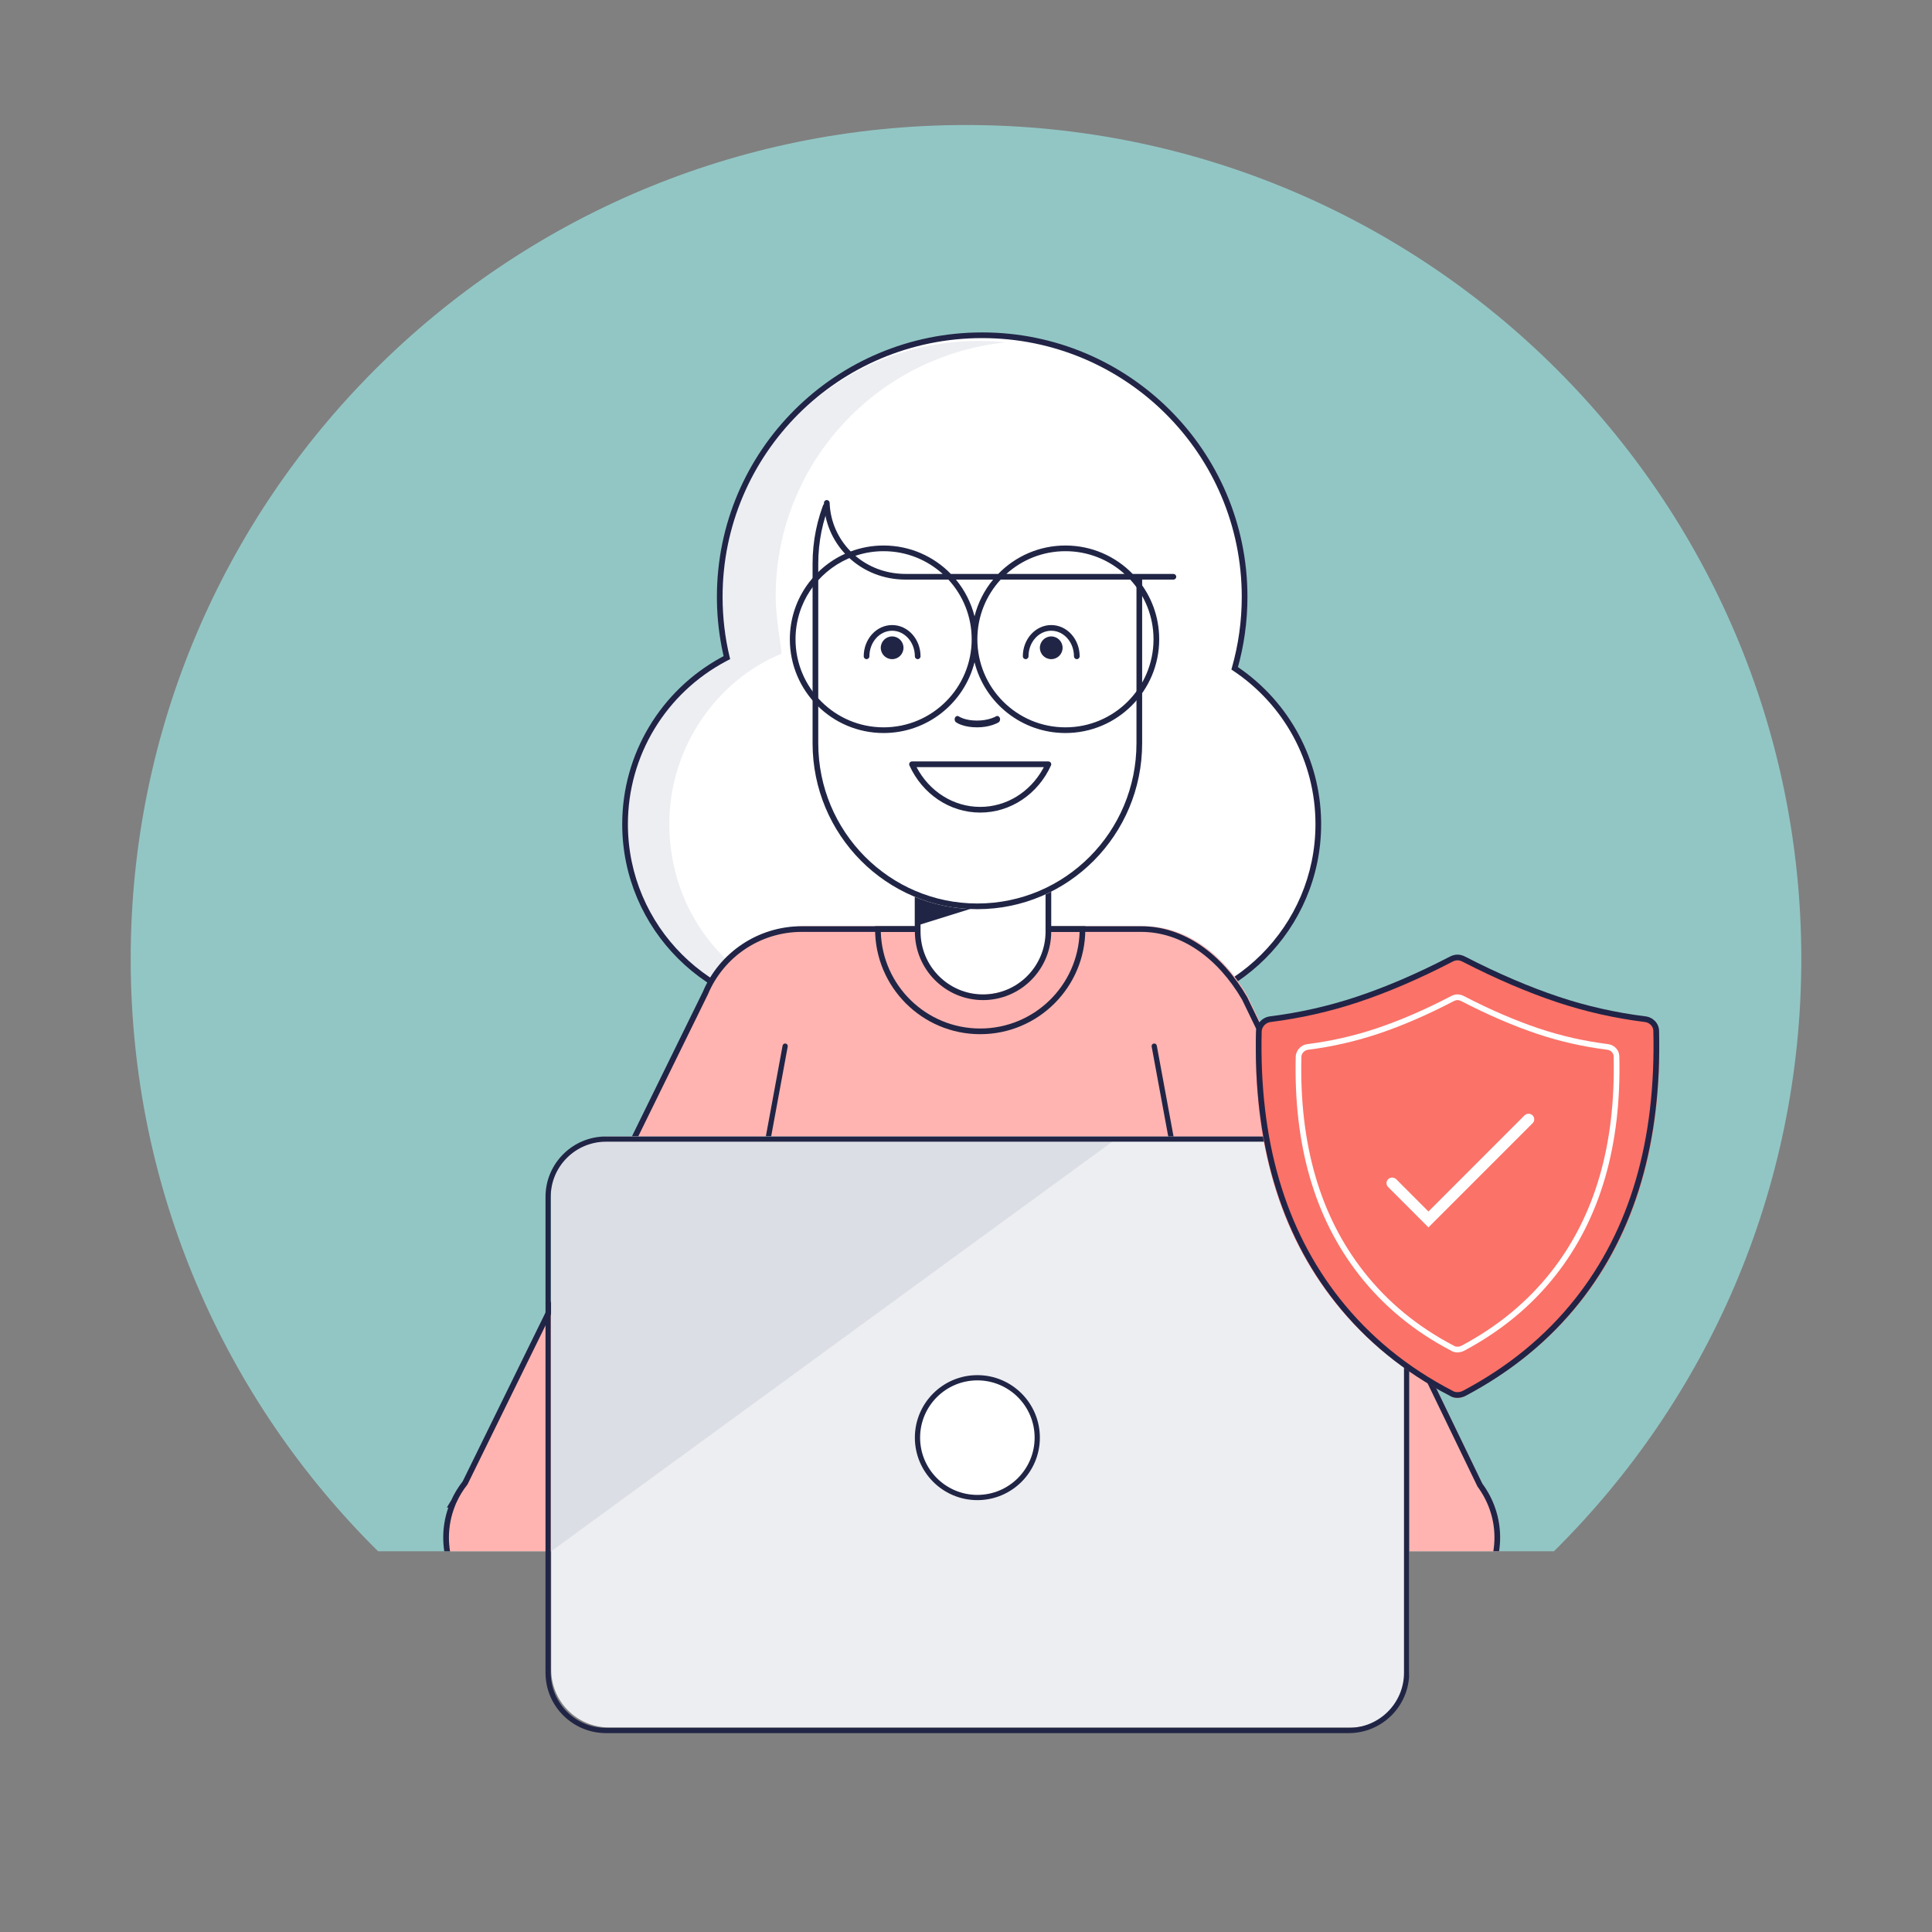<?xml version="1.0" encoding="UTF-8"?>
<svg width="340px" height="340px" viewBox="0 0 340 340" version="1.1" xmlns="http://www.w3.org/2000/svg" xmlns:xlink="http://www.w3.org/1999/xlink">
    <rect x="0" y="0" width="340" height="340" fill="#808080" stroke="none"/>
    <title>images/main-why-trust-us</title>
    <g id="images/main-why-trust-us" stroke="none" stroke-width="1" fill="none" fill-rule="evenodd">
        <path d="M170,22 C251.186,22 317,87.703 317,168.752 C317,209.521 300.348,246.406 273.464,273 L66.536,273 C39.652,246.406 23,209.521 23,168.752 C23,87.703 88.814,22 170,22 Z" id="Path" fill="#92C6C4"></path>
        <path d="M172.846,59 C198.352,59 219.029,79.608 219.029,105.029 C219.029,109.391 218.42,113.612 217.282,117.612 C226.156,123.523 232,133.599 232,145.036 C232,163.241 217.193,178 198.926,178 C187.182,178 176.868,171.899 170.999,162.704 C165.133,171.899 154.818,178 143.074,178 C124.807,178 110,163.241 110,145.036 C110,132.274 117.276,121.207 127.919,115.729 C127.097,112.295 126.663,108.712 126.663,105.029 C126.663,79.608 147.34,59 172.846,59 Z" id="Combined-Shape" fill="#FFFFFF"></path>
        <path d="M172.246,60 C173.852,60 175.437,60.086 177,60.248 C154.246,62.607 136.509,81.706 136.509,104.923 C136.509,106.993 136.816,110.016 137.431,113.989 C137.429,113.989 137.428,113.989 137.426,113.989 C137.472,114.216 137.503,114.551 137.503,115.05 C126.237,119.673 117.787,131.421 117.787,145.019 C117.787,161.279 129.214,174.696 144,176.725 C142.725,176.9 141.426,177 140.107,177 C123.48,177 110,162.682 110,145.019 C110,131.889 117.705,120.684 128.461,115.789 C127.487,111.171 127,107.549 127,104.923 C127,80.112 147.257,60 172.246,60 Z" id="Combined-Shape" fill="#EDEEF2"></path>
        <path d="M172.846,58.5 C147.064,58.5 126.163,79.331 126.163,105.029 L126.17,105.816 C126.222,108.963 126.589,112.066 127.259,115.091 L127.345,115.464 L126.887,115.712 C116.268,121.543 109.5,132.69 109.5,145.036 C109.5,163.518 124.532,178.5 143.074,178.5 L143.572,178.496 C154.667,178.335 164.784,172.767 170.885,163.787 L170.999,163.616 L171.114,163.787 C177.308,172.901 187.637,178.5 198.926,178.5 C217.468,178.5 232.5,163.518 232.5,145.036 L232.496,144.53 C232.332,133.581 226.854,123.581 217.972,117.475 L217.859,117.398 L217.763,117.749 C218.931,113.645 219.529,109.376 219.529,105.029 C219.529,79.331 198.628,58.5 172.846,58.5 Z M172.846,59.5 C198.077,59.5 218.529,79.884 218.529,105.029 C218.529,109.284 217.943,113.46 216.801,117.475 L216.701,117.826 L217.005,118.028 C225.992,124.014 231.5,134.059 231.5,145.036 C231.5,162.965 216.916,177.5 198.926,177.5 C187.649,177.5 177.362,171.744 171.421,162.435 L170.999,161.775 L170.578,162.435 C164.638,171.744 154.351,177.5 143.074,177.5 C125.084,177.5 110.5,162.965 110.5,145.036 C110.5,132.913 117.226,121.983 127.747,116.383 L128.497,115.994 L128.406,115.612 C127.583,112.175 127.163,108.63 127.163,105.029 C127.163,79.884 147.616,59.5 172.846,59.5 Z" id="Combined-Shape" fill="#212446" fill-rule="nonzero"></path>
        <path d="M201.311,163 C209.429,163 215.755,168.743 219.527,175.241 L260.959,261.325 C262.861,263.914 264,267.1 264,270.561 C264,271.391 263.935,272.205 263.811,273 L79.189,273 C79.065,272.205 79,271.391 79,270.561 C79,268.507 79.406,266.551 80.126,264.755 L80.026,264.756 L80.356,264.21 C80.884,263.026 81.555,261.922 82.347,260.916 L124.634,174.322 C127.401,167.675 133.951,163 141.596,163 L201.311,163 Z" id="Path" fill="#FFB4B1"></path>
        <path d="M200.811,163 C208.376,163 215.046,167.866 219.459,175.434 L219.478,175.468 L260.861,261.082 C262.888,263.827 264,267.117 264,270.572 C264,271.397 263.937,272.208 263.817,273 L262.803,273 C262.932,272.209 262.999,271.398 262.999,270.572 C262.999,267.332 261.956,264.249 260.007,261.594 L218.584,175.918 C214.334,168.64 207.965,163.998 200.811,163.998 L141.096,163.998 C133.816,163.998 127.35,168.377 124.584,174.988 L82.297,261.189 L82.241,261.279 C81.467,262.257 80.82,263.321 80.285,264.508 L80.27,264.533 L80.091,264.977 C79.375,266.755 79.001,268.641 79.001,270.572 C79.001,271.398 79.068,272.209 79.197,273 L78.183,273 C78.063,272.208 78,271.397 78,270.572 C78,268.761 78.308,266.987 78.901,265.298 L78.634,265.301 L79.099,264.534 L79.399,264.047 C79.932,262.855 80.611,261.735 81.421,260.704 L123.672,174.577 C126.58,167.624 133.408,163 141.096,163 L200.811,163 Z" id="Path" fill="#212446" fill-rule="nonzero"></path>
        <path d="M172.5,175 L172.5,175 C166.149,175 161,169.824 161,163.44 L161,151.56 C161,145.176 166.149,140 172.5,140 C178.851,140 184,145.176 184,151.56 L184,163.44 C184,169.824 178.851,175 172.5,175" id="Fill-17" fill="#FFFFFF"></path>
        <path d="M172.501,182 C162.283,182 154,173.718 154,163.5 L154,163 L191,163 L191,163.5 C191,173.717 182.717,182 172.501,182 Z M172.501,181 C181.998,181 189.728,173.434 189.993,164 L155.007,164 C155.272,173.434 163.002,181 172.501,181 Z" id="Stroke-19-Copy" fill="#212545" fill-rule="nonzero"></path>
        <path d="M173,175 L173,175 C166.649,175 161.5,169.824 161.5,163.44 L161.5,151.56 C161.5,145.176 166.649,140 173,140 C179.351,140 184.5,145.176 184.5,151.56 L184.5,163.44 C184.5,169.824 179.351,175 173,175 Z" id="Stroke-19" fill="#FFFFFF"></path>
        <path d="M173,176 C166.372,176 161,170.6 161,163.94 L161,152.06 C161,145.4 166.372,140 173,140 C179.628,140 185,145.4 185,152.06 L185,163.94 C185,170.6 179.628,176 173,176 Z M173,175 C179.075,175 184,170.049 184,163.94 L184,152.06 C184,145.951 179.075,141 173,141 C166.925,141 162,145.951 162,152.06 L162,163.94 C162,170.049 166.925,175 173,175 Z" id="Stroke-19" fill="#212545" fill-rule="nonzero"></path>
        <polygon id="Fill-21" fill="#212545" points="161 156 161 163 178 157.698"></polygon>
        <path d="M172,160 L172,160 C155.984,160 143,147.004 143,130.973 L143,99.027 C143,82.996 155.984,70 172,70 C188.017,70 201,82.996 201,99.027 L201,130.973 C201,147.004 188.017,160 172,160" id="Fill-23" fill="#FFFFFF"></path>
        <path d="M172,160 C155.983,160 143,146.924 143,130.795 L143,99.205 C143,83.076 155.983,70 172,70 C188.017,70 201,83.076 201,99.205 L201,130.795 C201,146.924 188.017,160 172,160 Z M172,159 C187.464,159 200,146.374 200,130.795 L200,99.205 C200,83.626 187.464,71 172,71 C156.537,71 144,83.627 144,99.205 L144,130.795 C144,146.373 156.537,159 172,159 Z" id="Stroke-25" fill="#212545" fill-rule="nonzero"></path>
        <path d="M160,134 C162.143,138.727 166.704,142 172,142 C177.297,142 181.857,138.727 184,134 L160,134 Z" id="Fill-27" fill="#FFFFFF"></path>
        <path d="M206,102 C205.479,83.76 190.578,69 172.424,69 C163.716,69 155.756,72.396 149.772,77.944 C147.021,80.495 144.249,85.797 144,89 C143.964,89.466 145.922,88.035 145.933,88.5 C146.098,95.518 150.966,102 159.158,102 L206,102 Z" id="Fill-31" fill="#FFFFFF"></path>
        <path d="M226.865,185.847 L195.566,274.469 C195.482,274.709 195.607,274.972 195.847,275.056 C196.086,275.141 196.349,275.015 196.434,274.776 L227.732,186.153 C227.817,185.914 227.691,185.651 227.452,185.566 C227.212,185.482 226.949,185.607 226.865,185.847 Z" id="Stroke-81-Copy" fill="#212545" fill-rule="nonzero" transform="translate(211.649, 230.311) scale(-1, 1) rotate(-9) translate(-211.649, -230.311) "></path>
        <path d="M144.865,185.847 L113.566,274.469 C113.482,274.709 113.607,274.972 113.847,275.056 C114.086,275.141 114.349,275.015 114.434,274.776 L145.732,186.153 C145.817,185.914 145.691,185.651 145.452,185.566 C145.212,185.482 144.949,185.607 144.865,185.847 Z" id="Stroke-81-Copy-2" fill="#212545" fill-rule="nonzero" transform="translate(129.649, 230.311) rotate(-9) translate(-129.649, -230.311) "></path>
        <path d="M237.808,200 L107.19,200 C101.563,200 97,204.549 97,210.16 L97,293.839 C97,299.451 101.563,304 107.19,304 L237.808,304 C243.437,304 248,299.451 248,293.839 L248,210.16 C248,204.549 243.437,200 237.808,200" id="Fill-83" fill="#EDEEF2"></path>
        <path d="M197,200 L107.138,200 C101.539,200 97,204.55 97,210.162 L97,273 L197,200 Z" id="Fill-83" fill="#DCDEE5"></path>
        <path d="M237.343,200 L106.656,200 C100.771,200 96,204.758 96,210.628 L96,294.371 C96,300.241 100.771,305 106.656,305 L237.343,305 C243.229,305 248,300.242 248,294.371 L248,210.628 C248,204.758 243.228,200 237.343,200 Z M237.343,200.921 C242.721,200.921 247.08,205.267 247.08,210.628 L247.08,294.371 C247.08,299.733 242.721,304.079 237.343,304.079 L106.656,304.079 C101.279,304.079 96.92,299.732 96.92,294.371 L96.92,210.628 C96.92,205.267 101.279,200.921 106.656,200.921 L237.343,200.921 Z" id="Stroke-85" fill="#212545" fill-rule="nonzero"></path>
        <path d="M183,252.999 C183,259.075 178.075,264 171.999,264 C165.924,264 161,259.075 161,252.999 C161,246.925 165.924,242 171.999,242 C178.075,242 183,246.925 183,252.999" id="Fill-87" fill="#FFFFFF"></path>
        <path d="M183,252.999 C183,259.075 178.075,264 171.999,264 C165.924,264 161,259.075 161,252.999 C161,246.925 165.925,242 171.999,242 C178.075,242 183,246.925 183,252.999 Z M182.077,252.999 C182.077,247.435 177.565,242.923 171.999,242.923 C166.435,242.923 161.923,247.435 161.923,252.999 C161.923,258.565 166.434,263.077 171.999,263.077 C177.565,263.077 182.077,258.565 182.077,252.999 Z" id="Stroke-89" fill="#212545" fill-rule="nonzero"></path>
        <path d="M291.967,181.897 C291.941,180.878 291.13,179.999 289.997,179.859 C284.716,179.206 279.507,178.071 274.401,176.388 C269.32,174.712 263.697,172.374 257.633,169.294 C256.863,168.903 256.139,168.901 255.369,169.294 C249.347,172.373 243.765,174.706 238.643,176.388 C233.536,178.064 228.33,179.207 223.091,179.859 C221.957,180 221.162,180.878 221.036,181.897 C220.534,201.252 225.244,217.09 235.122,229.401 C240.503,236.107 247.237,241.55 255.369,245.7 C255.998,246.116 256.984,246.084 257.717,245.7 C265.787,241.481 272.513,236.077 277.881,229.401 C287.772,217.098 292.444,201.253 291.967,181.897 Z" id="Shape-Copy" fill="#FB7268" fill-rule="nonzero"></path>
        <path d="M289.585,178.862 C284.321,178.202 279.228,177.058 274.307,175.413 C269.161,173.692 263.632,171.33 257.846,168.35 C256.94,167.883 256.054,167.883 255.152,168.351 C249.378,171.344 243.891,173.696 238.734,175.413 C233.797,177.057 228.703,178.205 223.498,178.862 C222.184,179.028 221.193,180.056 221.036,181.336 C220.535,200.833 225.204,216.789 235.028,229.207 C240.396,235.992 247.1,241.472 255.152,245.64 C255.872,246.126 257.036,246.115 257.935,245.637 C265.993,241.364 272.663,235.904 277.972,229.208 C287.786,216.827 292.441,200.881 291.967,181.385 C291.935,180.099 290.93,179.03 289.585,178.862 Z M277.183,228.586 C271.962,235.172 265.401,240.543 257.462,244.753 C256.873,245.066 256.103,245.073 255.664,244.779 C247.689,240.647 241.096,235.259 235.817,228.587 C226.148,216.364 221.546,200.636 222.038,181.41 C222.136,180.626 222.774,179.964 223.624,179.857 C228.894,179.192 234.053,178.029 239.053,176.364 C244.261,174.629 249.797,172.257 255.616,169.24 C256.227,168.923 256.768,168.923 257.384,169.241 C263.215,172.244 268.791,174.626 273.987,176.363 C278.972,178.03 284.131,179.189 289.459,179.857 C290.318,179.964 290.942,180.627 290.962,181.409 C291.43,200.684 286.842,216.401 277.183,228.586 Z" id="Shape-Copy" fill="#212446" fill-rule="nonzero"></path>
        <path d="M255.375,175.294 C256.125,174.902 256.869,174.902 257.622,175.293 C262.247,177.691 266.666,179.59 270.778,180.974 C274.709,182.297 278.778,183.217 282.982,183.747 C284.106,183.888 284.947,184.788 284.974,185.872 C285.354,201.591 281.623,214.453 273.756,224.441 C269.5,229.843 264.153,234.248 257.694,237.696 C256.945,238.096 255.974,238.106 255.376,237.698 C248.921,234.335 243.547,229.915 239.243,224.44 C231.368,214.422 227.627,201.552 228.029,185.823 C228.159,184.75 228.986,183.886 230.083,183.747 C234.241,183.219 238.311,182.296 242.254,180.974 C246.375,179.593 250.761,177.701 255.375,175.294 Z M257.162,176.181 C256.697,175.94 256.299,175.94 255.838,176.18 C251.178,178.611 246.744,180.524 242.572,181.922 C238.566,183.265 234.432,184.203 230.209,184.739 C229.575,184.82 229.098,185.317 229.026,185.896 C228.632,201.357 232.308,213.999 240.029,223.822 C244.244,229.184 249.508,233.514 255.886,236.84 C256.205,237.055 256.782,237.05 257.223,236.814 C263.563,233.43 268.802,229.114 272.971,223.822 C280.683,214.029 284.348,201.395 283.974,185.896 C283.959,185.314 283.497,184.82 282.857,184.739 C278.588,184.201 274.454,183.266 270.459,181.922 C266.297,180.521 261.831,178.601 257.162,176.181 Z M268.285,196.294 C268.672,195.908 269.305,195.901 269.699,196.279 C270.064,196.628 270.098,197.183 269.797,197.571 L269.715,197.664 L251.386,216 L244.285,208.896 C243.899,208.509 243.906,207.89 244.301,207.511 C244.665,207.162 245.232,207.141 245.621,207.444 L245.715,207.526 L251.386,213.201 L268.285,196.294 Z" id="Shape" fill="#FFFFFF" fill-rule="nonzero"></path>
        <path d="M184.499,134 C184.863,134 185.105,134.375 184.955,134.706 C182.678,139.73 177.874,143 172.5,143 C167.126,143 162.322,139.73 160.045,134.706 C159.907,134.401 160.102,134.057 160.419,134.006 L160.501,134 L184.499,134 Z M183.7,135 L161.3,135 C163.533,139.271 167.784,142 172.5,142 C177.109,142 181.273,139.394 183.544,135.289 L183.7,135 Z M145.482,88 C145.758,87.99 145.99,88.206 146,88.482 C146.117,91.778 147.487,94.798 149.709,97.046 C151.511,96.369 153.462,96 155.5,96 C160.141,96 164.335,97.916 167.333,101 L175.667,101 C178.665,97.916 182.859,96 187.5,96 C192.141,96 196.335,97.916 199.333,101 L206.5,101 C206.776,101 207,101.224 207,101.5 C207,101.745 206.823,101.95 206.59,101.992 L206.5,102 L200.229,102 C202.585,104.853 204,108.511 204,112.5 C204,121.612 196.612,129 187.5,129 C179.783,129 173.304,123.703 171.5,116.546 C169.696,123.702 163.217,129 155.5,129 C146.387,129 139,121.613 139,112.5 C139,105.805 142.987,100.041 148.716,97.454 C146.489,95.068 145.122,91.931 145,88.518 C144.99,88.242 145.206,88.01 145.482,88 Z M149.479,98.214 L149.261,98.307 C143.807,100.707 140,106.158 140,112.5 C140,121.061 146.939,128 155.5,128 C164.06,128 171,121.06 171,112.5 C171,108.449 169.446,104.761 166.902,102 L159.381,102 C155.473,102 152.022,100.553 149.479,98.214 Z M198.902,102 L176.098,102 C173.554,104.761 172,108.449 172,112.5 C172,121.061 178.939,128 187.5,128 C196.06,128 203,121.06 203,112.5 C203,108.449 201.446,104.761 198.902,102 Z M175.267,126.069 C175.511,125.915 175.814,126.027 175.942,126.318 C176.071,126.609 175.977,126.97 175.733,127.123 C175.541,127.243 175.196,127.41 174.707,127.574 C173.907,127.841 172.983,128 171.946,128 C170.861,128 169.944,127.84 169.191,127.57 C168.723,127.403 168.406,127.229 168.233,127.1 C168,126.924 167.93,126.556 168.077,126.278 C168.224,126 168.533,125.916 168.767,126.092 C168.864,126.165 169.099,126.294 169.479,126.43 C170.139,126.666 170.958,126.809 171.946,126.809 C172.889,126.809 173.723,126.665 174.437,126.427 C174.856,126.287 175.136,126.151 175.267,126.069 Z M157,112 C158.105,112 159,112.896 159,114 C159,115.104 158.105,116 157,116 C155.895,116 155,115.104 155,114 C155,112.896 155.895,112 157,112 Z M185,112 C186.105,112 187,112.896 187,114 C187,115.104 186.105,116 185,116 C183.895,116 183,115.104 183,114 C183,112.896 183.895,112 185,112 Z M157,110 C159.773,110 162,112.474 162,115.5 C162,115.776 161.776,116 161.5,116 C161.224,116 161,115.776 161,115.5 C161,113.004 159.196,111 157,111 C154.804,111 153,113.004 153,115.5 C153,115.776 152.776,116 152.5,116 C152.224,116 152,115.776 152,115.5 C152,112.474 154.227,110 157,110 Z M185,110 C187.774,110 190,112.474 190,115.5 C190,115.776 189.776,116 189.5,116 C189.224,116 189,115.776 189,115.5 C189,113.004 187.197,111 185,111 C182.803,111 181,113.004 181,115.5 C181,115.776 180.776,116 180.5,116 C180.224,116 180,115.776 180,115.5 C180,112.474 182.226,110 185,110 Z M174.771,102 L168.229,102 C169.76,103.855 170.894,106.049 171.5,108.454 C172.105,106.05 173.239,103.855 174.771,102 Z M187.5,97 C183.501,97 179.856,98.514 177.107,101 L197.893,101 C195.144,98.514 191.499,97 187.5,97 Z M155.5,97 C153.764,97 152.094,97.285 150.535,97.812 C152.77,99.715 155.692,100.906 158.984,100.995 L159.381,101 L165.893,101 C163.144,98.514 159.499,97 155.5,97 Z" id="Shape" fill="#212545" fill-rule="nonzero"></path>
    </g>
</svg>